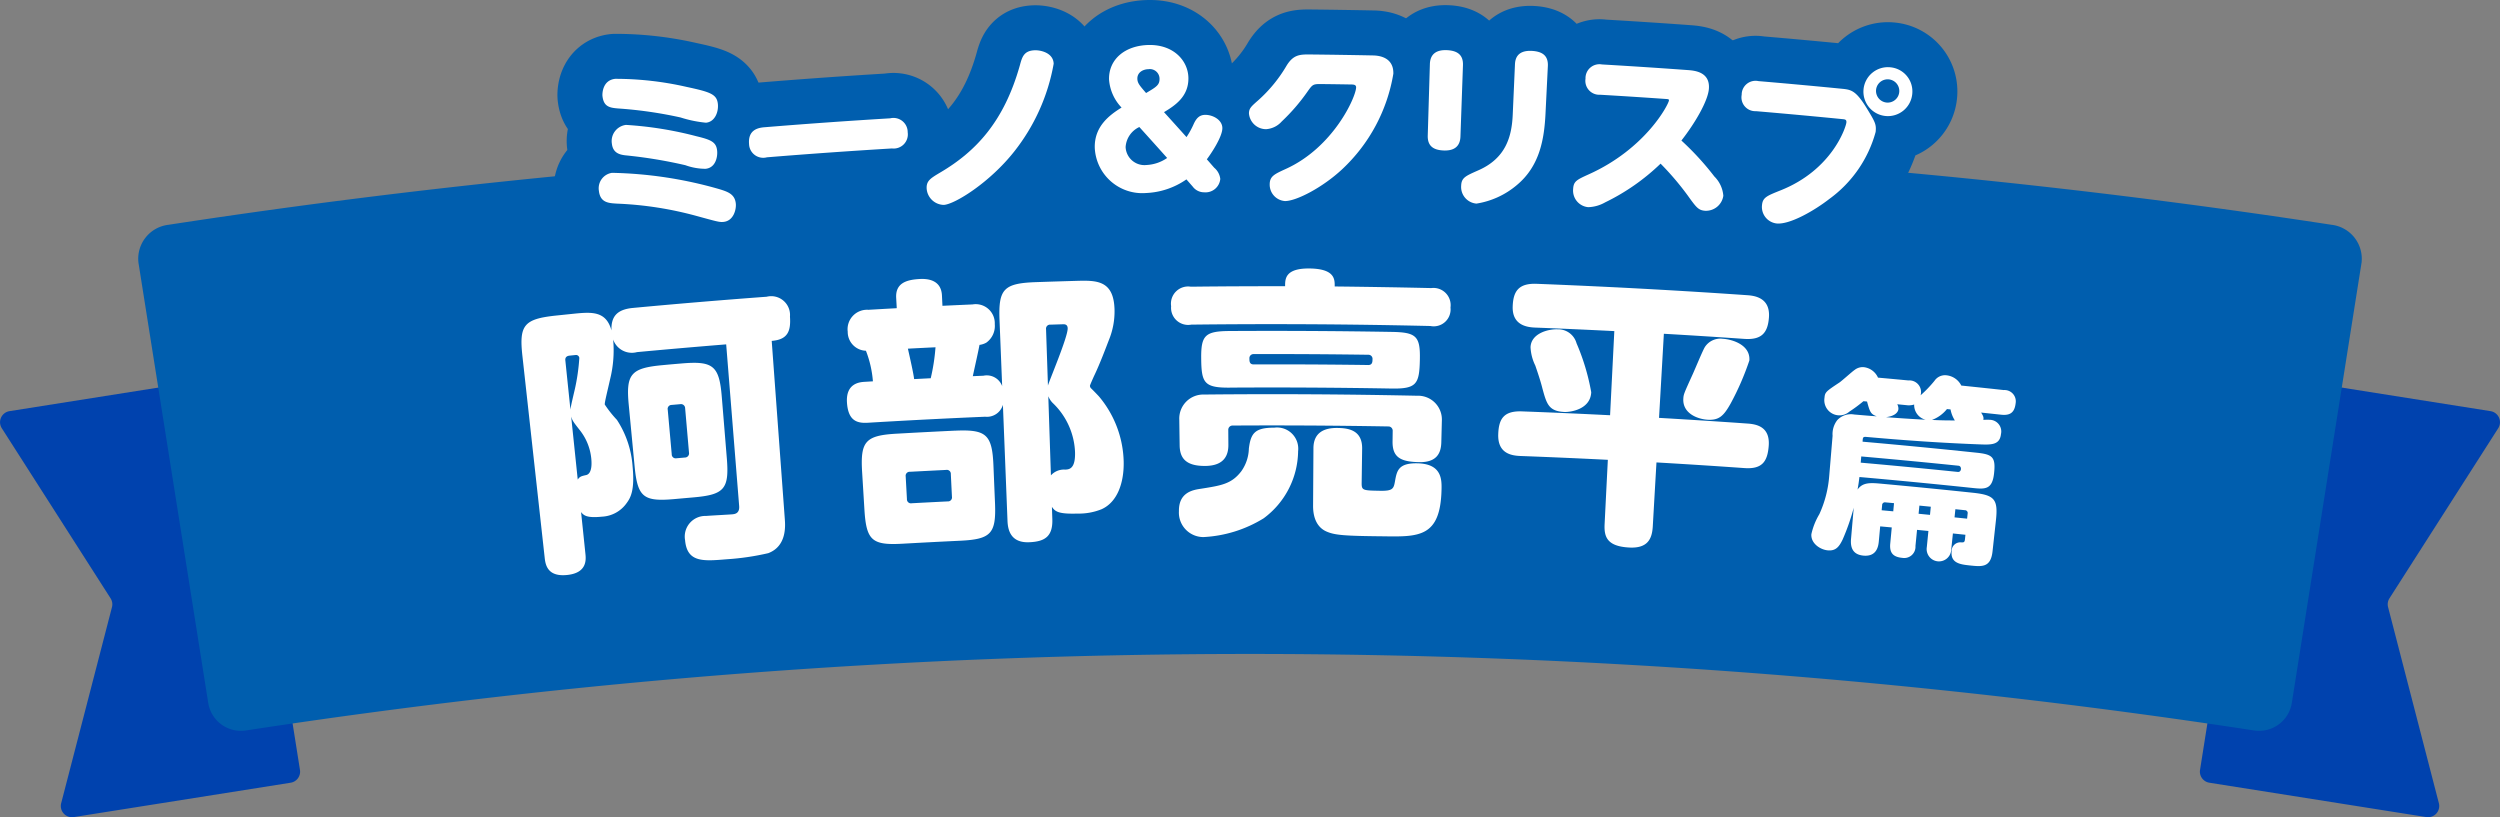 <svg xmlns="http://www.w3.org/2000/svg" viewBox="0 0 277.879 90.837"><rect x="0" y="0" width="277.879" height="90.837" fill="#808080" stroke="none"/><defs><style>.cls-1{fill:#0042ae;}.cls-2{fill:#005eae;}.cls-3{fill:#fff;}.cls-4{fill:none;stroke:#005eae;stroke-linecap:round;stroke-linejoin:round;stroke-width:10px;}</style></defs><g id="レイヤー_2" data-name="レイヤー 2"><g id="SP"><path class="cls-1" d="M32.307,87,8.2,90.821a1.246,1.246,0,0,1-1.4-1.543l5.646-21.793a1.243,1.243,0,0,0-.157-.983L.2,47.6a1.247,1.247,0,0,1,.855-1.9L25.16,41.882a1.246,1.246,0,0,1,1.426,1.035l6.756,42.66A1.246,1.246,0,0,1,32.307,87Z"/><path class="cls-1" d="M245.573,87l24.111,3.819a1.245,1.245,0,0,0,1.4-1.543l-5.645-21.793a1.243,1.243,0,0,1,.156-.983l12.087-18.9a1.246,1.246,0,0,0-.855-1.9l-24.108-3.818a1.245,1.245,0,0,0-1.425,1.035l-6.757,42.66A1.246,1.246,0,0,0,245.573,87Z"/><path class="cls-2" d="M254.736,78.156a3.684,3.684,0,0,1-4.194,3.035,736.6,736.6,0,0,0-223.2,0,3.682,3.682,0,0,1-4.193-3.035L15.389,29.194a3.8,3.8,0,0,1,3.333-4.208,793.454,793.454,0,0,1,240.436,0,3.8,3.8,0,0,1,3.333,4.208Z"/><path class="cls-3" d="M85.222,32.982a2.09,2.09,0,0,1,2.584,2.207c.114,1.608-.238,2.564-2.029,2.7q.728,9.91,1.457,19.821c.055.744.218,3-1.843,3.776a28.5,28.5,0,0,1-4.593.676c-2.633.219-4.428.381-4.651-2.121a2.291,2.291,0,0,1,2.337-2.693c.468-.041,2.469-.145,2.874-.178.281-.023.873-.07.8-.936q-.72-8.977-1.441-17.957-4.958.4-9.911.861a2.2,2.2,0,0,1-2.652-1.4,13.338,13.338,0,0,1-.343,4.425c-.268,1.21-.615,2.554-.59,2.8a12.5,12.5,0,0,0,1.351,1.706,10.818,10.818,0,0,1,1.745,5.22c.25,2.624-.238,3.448-.657,4.02a3.562,3.562,0,0,1-2.75,1.519c-1.683.17-2.031-.135-2.322-.51q.24,2.313.481,4.626c.065.618.221,2.126-2,2.363-2.132.231-2.427-1.015-2.522-1.878q-1.24-11.234-2.48-22.467c-.379-3.419.163-4.108,3.731-4.486l1.832-.19c2.09-.214,3.732-.371,4.335,1.842-.042-1.428.489-2.322,2.387-2.5Q77.782,33.531,85.222,32.982ZM63.406,45.535c.029-.345.3-1.465.5-2.327a22.3,22.3,0,0,0,.486-3.416.364.364,0,0,0-.421-.331c-.224.023-.447.047-.671.069-.351.037-.492.238-.463.516Q63.12,42.791,63.406,45.535Zm.81,7.771c.219-.334.4-.383.932-.5.743-.17.6-1.557.571-1.866a6.013,6.013,0,0,0-1.24-3.084c-.772-.979-.849-1.095-.992-1.549Zm16.571-2.378c.279,3.431-.267,4.061-3.739,4.36q-1.032.09-2.063.183c-3.47.314-4.119-.209-4.447-3.636l-.651-6.822c-.328-3.424.219-4.1,3.76-4.427q1.053-.1,2.1-.186c3.511-.3,4.2.239,4.479,3.7Q80.509,47.514,80.787,50.928Zm-4.633-5.553a.463.463,0,0,0-.55-.45l-.952.084a.439.439,0,0,0-.431.537q.22,2.47.443,4.941a.438.438,0,0,0,.516.452l.944-.083a.462.462,0,0,0,.46-.539Q76.37,47.847,76.154,45.375Z"/><path class="cls-3" d="M111.475,45A1.851,1.851,0,0,1,109.5,46.32q-6.516.278-13.027.669c-1.17.071-2.2-.176-2.331-2.248-.137-2.169,1.454-2.266,1.963-2.3l.921-.055a11.872,11.872,0,0,0-.777-3.4,2.091,2.091,0,0,1-2.023-2.113,2.165,2.165,0,0,1,2.3-2.438q1.574-.091,3.149-.179l-.063-1.145c-.092-1.672,1.184-2.023,2.637-2.1,1.226-.062,2.378.316,2.451,1.835q.027.573.055,1.145,1.673-.08,3.344-.153a2.12,2.12,0,0,1,2.472,2.192,2.276,2.276,0,0,1-.941,2.056,2.065,2.065,0,0,1-.758.249c-.13.72-.453,2.131-.743,3.478q.588-.027,1.177-.051a1.822,1.822,0,0,1,2.086,1.155q-.145-3.672-.293-7.343c-.139-3.467.483-4.088,4.064-4.215q2.21-.075,4.42-.139c2.291-.065,4.228-.108,4.3,3.239a8.377,8.377,0,0,1-.627,3.333c-.3.782-1.022,2.7-1.626,3.949-.06.126-.48,1.066-.479,1.129a.4.4,0,0,0,.136.306c.13.12.75.757.881.908a11.661,11.661,0,0,1,2.731,7.224c.05,2.323-.685,4.51-2.473,5.3a6.758,6.758,0,0,1-2.671.477c-2.056.061-2.471-.2-2.832-.75l.045,1.364c.063,1.921-.819,2.507-2.588,2.572-2.109.079-2.358-1.461-2.395-2.39Q111.732,51.441,111.475,45Zm-5.357,2.872c3.505-.163,4.161.408,4.305,3.874q.085,2.076.173,4.151c.141,3.41-.423,4.045-3.9,4.208q-3.167.15-6.333.327c-3.444.2-4.069-.35-4.281-3.787q-.126-2.073-.254-4.147c-.212-3.434.349-4.1,3.852-4.294Q102.9,48.021,106.118,47.869Zm-.432,4.832a.444.444,0,0,0-.526-.471q-2.008.1-4.016.206a.446.446,0,0,0-.475.523l.138,2.508a.445.445,0,0,0,.527.468q2-.108,4-.206a.444.444,0,0,0,.476-.519Q105.747,53.954,105.686,52.7Zm-4.771-13.946c.254,1.135.629,2.791.691,3.379l1.846-.095a21.91,21.91,0,0,0,.531-3.441Q102.449,38.673,100.915,38.755Zm15.566,4.1c.136-.533,2.218-5.405,2.194-6.366-.014-.465-.366-.457-.559-.448-.449.013-.9.028-1.346.042a.45.45,0,0,0-.5.513Q116.377,39.73,116.481,42.86Zm.33,9.979a1.949,1.949,0,0,1,1.58-.64c.44-.016,1.16-.066,1.1-1.957A7.979,7.979,0,0,0,117.02,44.8a2.25,2.25,0,0,1-.5-.759Q116.666,48.439,116.811,52.839Z"/><path class="cls-3" d="M159.087,32.02a1.911,1.911,0,0,1,2.137,2.162,1.877,1.877,0,0,1-2.235,2.054q-13.285-.31-26.574-.153a1.9,1.9,0,0,1-2.242-2.048,1.909,1.909,0,0,1,2.192-2.168q5.238-.061,10.477-.052c0-.772-.029-1.987,2.654-1.974,2.91.017,2.865,1.231,2.858,2Q153.721,31.9,159.087,32.02Zm-14.8,18.155a9.408,9.408,0,0,1-3.829,7.436,14.1,14.1,0,0,1-6.674,2.085,2.723,2.723,0,0,1-2.744-2.881c-.029-2.015,1.438-2.345,2.375-2.479,2.313-.366,3.468-.526,4.559-1.957a4.537,4.537,0,0,0,.839-2.515c.213-1.737.685-2.329,2.833-2.33A2.359,2.359,0,0,1,144.284,50.175Zm13.223-6.187a2.644,2.644,0,0,1,2.755,2.762q-.03,1.209-.061,2.418c-.033,1.3-.592,2.248-2.507,2.2-2.041-.045-2.943-.554-2.912-2.323L154.8,47.9a.474.474,0,0,0-.5-.5q-8.637-.151-17.275-.1a.471.471,0,0,0-.5.5q.006.822.011,1.644c.007,1.117-.426,2.327-2.56,2.346-2.259.024-2.838-.955-2.856-2.292q-.021-1.425-.04-2.852a2.67,2.67,0,0,1,2.754-2.792Q145.674,43.733,157.507,43.988Zm-20.817-.9c-2.857.019-3.149-.531-3.178-3.23-.027-2.572.417-3.045,3.139-3.065q9.046-.055,18.094.1c2.691.049,3.13.5,3.072,3.1-.059,2.7-.357,3.245-3.183,3.194Q145.663,43.028,136.69,43.084Zm15.377-2.512c.478,0,.483-.364.487-.644a.453.453,0,0,0-.471-.5q-6.368-.091-12.735-.074a.454.454,0,0,0-.477.5c0,.28,0,.65.48.649Q145.71,40.482,152.067,40.572Zm-.719,13.076c-.012.868.114.866,2.084.9,1.344.022,1.474-.221,1.614-1.026.21-1.173.352-2.075,2.52-2.027,2.733.063,2.686,1.864,2.658,2.978-.137,5.239-2.5,5.2-6.5,5.135-4.287-.039-5.342-.131-6.241-.513-.928-.381-1.545-1.313-1.535-2.9q.02-3.193.04-6.387c.01-1.768,1.244-2.257,2.634-2.243,1.168.01,2.809.188,2.779,2.3Z"/><path class="cls-3" d="M184.405,46.448q4.917.283,9.833.631c1.044.072,2.516.37,2.359,2.472-.134,1.793-.764,2.616-2.709,2.477q-4.882-.346-9.769-.628-.206,3.56-.41,7.12c-.081,1.394-.578,2.45-2.624,2.338-2.512-.135-2.8-1.233-2.729-2.627q.178-3.561.358-7.122-4.856-.245-9.714-.425c-1.1-.041-2.538-.338-2.469-2.415.058-1.736.627-2.618,2.653-2.543q4.891.181,9.779.428l.471-9.352q-4.405-.222-8.812-.392c-.929-.037-2.557-.28-2.484-2.356.059-1.7.672-2.586,2.672-2.508q11.708.453,23.4,1.265c.87.059,2.569.308,2.41,2.472-.127,1.732-.828,2.519-2.747,2.384q-4.465-.311-8.933-.568Q184.675,41.773,184.405,46.448Zm-12.963-3.272c-.219-.877-.533-1.788-.791-2.545a5.12,5.12,0,0,1-.529-2.037c.058-1.548,2-2.035,3-1.99a2.119,2.119,0,0,1,2.113,1.55,24.475,24.475,0,0,1,1.633,5.445c-.094,1.951-2.389,2.218-2.958,2.194C172.134,45.717,171.914,44.9,171.442,43.176Zm20.914,1.69c-.76,1.348-1.271,1.871-2.568,1.787-1.106-.073-2.782-.7-2.683-2.344.031-.494.065-.557,1.064-2.761.222-.482,1.092-2.6,1.341-2.991a2.054,2.054,0,0,1,1.986-.9c1.121.072,3.071.706,2.95,2.408A30.054,30.054,0,0,1,192.356,44.866Z"/><path class="cls-3" d="M219.687,50.317c1.784.187,2.155.47,1.957,2.3-.195,1.791-.968,1.773-2.371,1.624q-6.292-.663-12.593-1.219c-.064.474-.087.733-.212,1.4.582-.843,1.482-.762,2.688-.652q5.067.465,10.127,1c2.432.26,2.826.719,2.564,3.112q-.187,1.7-.373,3.408c-.2,1.813-1.173,1.705-2.539,1.56-1.018-.109-2.142-.246-2.007-1.562a.967.967,0,0,1,1.092-1c.22,0,.35.016.387-.33l.054-.518-1.393-.145q-.093.9-.185,1.792a1.367,1.367,0,1,1-2.715-.275q.089-.9.178-1.793l-1.264-.124q-.087.9-.175,1.793a1.253,1.253,0,0,1-1.464,1.319c-1.084-.1-1.43-.616-1.339-1.587l.168-1.794-1.286-.119-.153,1.664c-.049.541-.225,1.72-1.7,1.588-1.193-.108-1.474-.893-1.388-1.866l.3-3.458a24.178,24.178,0,0,1-1.231,3.53c-.373.773-.745,1.286-1.635,1.21-.868-.073-1.924-.791-1.841-1.807a7.488,7.488,0,0,1,.884-2.214,12.5,12.5,0,0,0,1.1-4.262q.186-2.227.373-4.454a2.529,2.529,0,0,1,.523-1.742,2.069,2.069,0,0,1,1.883-.623c.6.05,1.994.174,2.506.2-.694-.236-.779-.526-1.083-1.643l-.4-.036a15.84,15.84,0,0,1-1.552,1.151,1.683,1.683,0,0,1-2.778-1.518c.052-.628.146-.708,1.664-1.712.286-.194,1.428-1.229,1.692-1.4a1.453,1.453,0,0,1,.992-.306,1.97,1.97,0,0,1,1.6,1.166q1.693.151,3.386.312a1.293,1.293,0,0,1,1.347,1.653,13.462,13.462,0,0,0,1.549-1.615,1.411,1.411,0,0,1,1.276-.615A2.08,2.08,0,0,1,218,42.855q2.359.242,4.718.5a1.257,1.257,0,0,1,1.326,1.454c-.115,1.037-.6,1.4-1.623,1.285l-2.217-.237c.21.349.306.491.25.812a7.363,7.363,0,0,1,.763-.006,1.3,1.3,0,0,1,1.194,1.591c-.125,1.143-.977,1.181-2.09,1.15-4.424-.163-8.427-.443-12.8-.833-.441-.039-.467,0-.491.523Q213.361,49.65,219.687,50.317Zm-12.805.417-.061.691q5.4.477,10.8,1.032c.419.043.468-.65.071-.691Q212.287,51.211,206.882,50.734Zm4-5.8a1,1,0,0,1,.129.536c-.024.258-.25.76-1.379.9,2.086.15,2.2.16,4.4.285a1.687,1.687,0,0,1-1.269-1.692,1.957,1.957,0,0,1-.879.069Zm-1.733,11.782,1.289.119.085-.907c-.313-.029-.627-.059-.941-.087a.311.311,0,0,0-.381.313Zm5.463-.393-1.268-.125c-.03.3-.059.6-.089.907l1.267.124Zm1.795-10.855a3.873,3.873,0,0,1-1.665,1.208c1.336.067,2.075.054,2.544.059a3.437,3.437,0,0,1-.48-1.227Zm2.24,12.183.059-.561a.311.311,0,0,0-.314-.382l-1.048-.109c-.031.3-.063.605-.094.907Z"/><path class="cls-4" d="M68.026,19.211A46.156,46.156,0,0,1,79.96,21.025c.939.29,1.736.554,1.829,1.63.055.625-.248,1.909-1.383,2.011-.451.041-.693-.036-3.007-.669a39.293,39.293,0,0,0-8.765-1.361c-.979-.054-1.918-.088-2.067-1.432A1.734,1.734,0,0,1,68.026,19.211Zm.356-10.449a35.484,35.484,0,0,1,7.887.887c2.681.577,3.426.811,3.527,1.942.077.878-.349,1.959-1.324,2.048a13.374,13.374,0,0,1-2.828-.583,46.854,46.854,0,0,0-6.934-1c-.958-.076-1.618-.2-1.746-1.392C66.938,10.434,66.957,8.913,68.382,8.762Zm9,6.375c1.68.4,2.244.662,2.331,1.638.063.7-.189,1.888-1.3,1.988a6.614,6.614,0,0,1-2.231-.4,52.1,52.1,0,0,0-6.69-1.1c-.608-.075-1.369-.249-1.482-1.3a1.812,1.812,0,0,1,1.569-2.08A40.421,40.421,0,0,1,77.386,15.137Z"/><path class="cls-4" d="M98.943,13.151a1.582,1.582,0,0,1,1.949,1.555A1.575,1.575,0,0,1,99.145,16.5q-6.957.42-13.906.986a1.574,1.574,0,0,1-1.979-1.469c-.134-1.582.99-1.815,1.706-1.873Q91.952,13.573,98.943,13.151Z"/><path class="cls-4" d="M103,20.97c-.047-.862.412-1.143,1.5-1.79,3.994-2.349,7.105-5.674,8.86-11.922.247-.912.442-1.626,1.651-1.67.665-.024,2.067.281,2.106,1.5a21.864,21.864,0,0,1-4.4,9.773c-2.723,3.441-6.595,5.846-7.811,5.914A1.95,1.95,0,0,1,103,20.97Z"/><path class="cls-4" d="M131.882,15.238a9.375,9.375,0,0,0,.819-1.5c.293-.61.628-.967,1.266-.972.837-.007,1.9.557,1.9,1.479,0,.981-1.275,2.868-1.724,3.461l.817.936a1.9,1.9,0,0,1,.677,1.251,1.652,1.652,0,0,1-1.8,1.483,1.579,1.579,0,0,1-1.265-.637l-.7-.8a8.451,8.451,0,0,1-4.486,1.515,5.283,5.283,0,0,1-5.7-5.014c-.064-2.372,1.6-3.631,2.977-4.484a5.038,5.038,0,0,1-1.391-3.107C123.216,6.581,125.057,5.047,127.7,5c2.765-.045,4.376,1.765,4.393,3.686.02,2.038-1.467,3.034-2.712,3.779Q130.636,13.849,131.882,15.238Zm-5.243-1.119a2.632,2.632,0,0,0-1.525,2.227,2.1,2.1,0,0,0,2.335,1.994,4.4,4.4,0,0,0,2.281-.781Q128.193,15.836,126.639,14.119Zm2.245-5.391a1.078,1.078,0,0,0-1.22-1.04c-.643.013-1.258.374-1.245,1.062.009.49.255.759.969,1.59C128.538,9.655,128.9,9.452,128.884,8.728Z"/><path class="cls-4" d="M152.566,6.161c.442.009,2.355.05,2.307,2.032a18.715,18.715,0,0,1-5.685,10.616c-2.165,2.024-5.1,3.546-6.359,3.539a1.827,1.827,0,0,1-1.7-1.85c0-.9.516-1.136,1.744-1.7,5.338-2.394,7.841-8.021,7.862-9.084,0-.314-.295-.32-.576-.324q-1.642-.029-3.284-.047c-.942-.011-.983.049-1.55.847a21.365,21.365,0,0,1-2.859,3.312,2.549,2.549,0,0,1-1.733.856,1.907,1.907,0,0,1-1.909-1.747c0-.57.259-.785,1.038-1.471a16,16,0,0,0,3.16-3.871c.77-1.231,1.5-1.225,2.684-1.214Q149.135,6.092,152.566,6.161Z"/><path class="cls-4" d="M162.331,15.181c-.038,1.057-.652,1.586-1.84,1.547-1.228-.042-1.827-.546-1.794-1.665l.237-7.937c.037-1.273.913-1.582,1.839-1.552,1.21.039,1.879.515,1.838,1.671Q162.47,11.214,162.331,15.181Zm6.058-8c.022-.489.131-1.6,1.844-1.526,1.269.059,1.869.581,1.813,1.7q-.129,2.624-.259,5.248c-.139,2.842-.632,5.837-3.176,7.958a9.144,9.144,0,0,1-4.5,2.069,1.853,1.853,0,0,1-1.7-1.986c.032-.9.492-1.082,1.879-1.7,3.116-1.35,3.748-3.809,3.852-6.2Q168.267,9.96,168.389,7.18Z"/><path class="cls-4" d="M177.859,10.531a1.548,1.548,0,0,1-1.627-1.782,1.549,1.549,0,0,1,1.823-1.586q4.764.277,9.525.624c.743.054,2.512.187,2.366,2.084-.1,1.349-1.539,3.815-3.055,5.75a31.167,31.167,0,0,1,3.66,3.993,3.388,3.388,0,0,1,1,2.144,1.949,1.949,0,0,1-2.03,1.669c-.746-.057-.977-.37-1.944-1.72a31.4,31.4,0,0,0-3-3.517,23.92,23.92,0,0,1-6.155,4.3,4.058,4.058,0,0,1-1.884.538,1.85,1.85,0,0,1-1.681-2.019c.047-.862.391-1.02,1.732-1.631,6.378-2.869,8.892-7.818,8.917-8.216.01-.135-.071-.143-.371-.163Q181.5,10.743,177.859,10.531Z"/><path class="cls-4" d="M195.171,12.357a1.536,1.536,0,0,1-1.579-1.824,1.536,1.536,0,0,1,1.861-1.517q4.653.394,9.3.852c1.021.1,1.539.213,2.716,2.126.967,1.578,1.1,1.83,1.012,2.668a13.607,13.607,0,0,1-5.133,7.441c-1.68,1.311-4.394,2.869-5.86,2.738a1.847,1.847,0,0,1-1.639-2.035c.075-.858.545-1.036,2.027-1.632,5.826-2.3,7.311-7.1,7.352-7.554.029-.293-.106-.345-.365-.372Q200.02,12.768,195.171,12.357Zm17.383-1.95a2.72,2.72,0,1,1-2.423-2.925A2.689,2.689,0,0,1,212.554,10.407Zm-4.025-.432a1.3,1.3,0,0,0,1.185,1.426,1.294,1.294,0,1,0-1.185-1.426Z"/><path class="cls-3" d="M68.026,19.211A46.156,46.156,0,0,1,79.96,21.025c.939.29,1.736.554,1.829,1.63.055.625-.248,1.909-1.383,2.011-.451.041-.693-.036-3.007-.669a39.293,39.293,0,0,0-8.765-1.361c-.979-.054-1.918-.088-2.067-1.432A1.734,1.734,0,0,1,68.026,19.211Zm.356-10.449a35.484,35.484,0,0,1,7.887.887c2.681.577,3.426.811,3.527,1.942.077.878-.349,1.959-1.324,2.048a13.374,13.374,0,0,1-2.828-.583,46.854,46.854,0,0,0-6.934-1c-.958-.076-1.618-.2-1.746-1.392C66.938,10.434,66.957,8.913,68.382,8.762Zm9,6.375c1.68.4,2.244.662,2.331,1.638.063.7-.189,1.888-1.3,1.988a6.614,6.614,0,0,1-2.231-.4,52.1,52.1,0,0,0-6.69-1.1c-.608-.075-1.369-.249-1.482-1.3a1.812,1.812,0,0,1,1.569-2.08A40.421,40.421,0,0,1,77.386,15.137Z"/><path class="cls-3" d="M98.943,13.151a1.582,1.582,0,0,1,1.949,1.555A1.575,1.575,0,0,1,99.145,16.5q-6.957.42-13.906.986a1.574,1.574,0,0,1-1.979-1.469c-.134-1.582.99-1.815,1.706-1.873Q91.952,13.573,98.943,13.151Z"/><path class="cls-3" d="M103,20.97c-.047-.862.412-1.143,1.5-1.79,3.994-2.349,7.105-5.674,8.86-11.922.247-.912.442-1.626,1.651-1.67.665-.024,2.067.281,2.106,1.5a21.864,21.864,0,0,1-4.4,9.773c-2.723,3.441-6.595,5.846-7.811,5.914A1.95,1.95,0,0,1,103,20.97Z"/><path class="cls-3" d="M131.882,15.238a9.375,9.375,0,0,0,.819-1.5c.293-.61.628-.967,1.266-.972.837-.007,1.9.557,1.9,1.479,0,.981-1.275,2.868-1.724,3.461l.817.936a1.9,1.9,0,0,1,.677,1.251,1.652,1.652,0,0,1-1.8,1.483,1.579,1.579,0,0,1-1.265-.637l-.7-.8a8.451,8.451,0,0,1-4.486,1.515,5.283,5.283,0,0,1-5.7-5.014c-.064-2.372,1.6-3.631,2.977-4.484a5.038,5.038,0,0,1-1.391-3.107C123.216,6.581,125.057,5.047,127.7,5c2.765-.045,4.376,1.765,4.393,3.686.02,2.038-1.467,3.034-2.712,3.779Q130.636,13.849,131.882,15.238Zm-5.243-1.119a2.632,2.632,0,0,0-1.525,2.227,2.1,2.1,0,0,0,2.335,1.994,4.4,4.4,0,0,0,2.281-.781Q128.193,15.836,126.639,14.119Zm2.245-5.391a1.078,1.078,0,0,0-1.22-1.04c-.643.013-1.258.374-1.245,1.062.009.49.255.759.969,1.59C128.538,9.655,128.9,9.452,128.884,8.728Z"/><path class="cls-3" d="M152.566,6.161c.442.009,2.355.05,2.307,2.032a18.715,18.715,0,0,1-5.685,10.616c-2.165,2.024-5.1,3.546-6.359,3.539a1.827,1.827,0,0,1-1.7-1.85c0-.9.516-1.136,1.744-1.7,5.338-2.394,7.841-8.021,7.862-9.084,0-.314-.295-.32-.576-.324q-1.642-.029-3.284-.047c-.942-.011-.983.049-1.55.847a21.365,21.365,0,0,1-2.859,3.312,2.549,2.549,0,0,1-1.733.856,1.907,1.907,0,0,1-1.909-1.747c0-.57.259-.785,1.038-1.471a16,16,0,0,0,3.16-3.871c.77-1.231,1.5-1.225,2.684-1.214Q149.135,6.092,152.566,6.161Z"/><path class="cls-3" d="M162.331,15.181c-.038,1.057-.652,1.586-1.84,1.547-1.228-.042-1.827-.546-1.794-1.665l.237-7.937c.037-1.273.913-1.582,1.839-1.552,1.21.039,1.879.515,1.838,1.671Q162.47,11.214,162.331,15.181Zm6.058-8c.022-.489.131-1.6,1.844-1.526,1.269.059,1.869.581,1.813,1.7q-.129,2.624-.259,5.248c-.139,2.842-.632,5.837-3.176,7.958a9.144,9.144,0,0,1-4.5,2.069,1.853,1.853,0,0,1-1.7-1.986c.032-.9.492-1.082,1.879-1.7,3.116-1.35,3.748-3.809,3.852-6.2Q168.267,9.96,168.389,7.18Z"/><path class="cls-3" d="M177.859,10.531a1.548,1.548,0,0,1-1.627-1.782,1.549,1.549,0,0,1,1.823-1.586q4.764.277,9.525.624c.743.054,2.512.187,2.366,2.084-.1,1.349-1.539,3.815-3.055,5.75a31.167,31.167,0,0,1,3.66,3.993,3.388,3.388,0,0,1,1,2.144,1.949,1.949,0,0,1-2.03,1.669c-.746-.057-.977-.37-1.944-1.72a31.4,31.4,0,0,0-3-3.517,23.92,23.92,0,0,1-6.155,4.3,4.058,4.058,0,0,1-1.884.538,1.85,1.85,0,0,1-1.681-2.019c.047-.862.391-1.02,1.732-1.631,6.378-2.869,8.892-7.818,8.917-8.216.01-.135-.071-.143-.371-.163Q181.5,10.743,177.859,10.531Z"/><path class="cls-3" d="M195.171,12.357a1.536,1.536,0,0,1-1.579-1.824,1.536,1.536,0,0,1,1.861-1.517q4.653.394,9.3.852c1.021.1,1.539.213,2.716,2.126.967,1.578,1.1,1.83,1.012,2.668a13.607,13.607,0,0,1-5.133,7.441c-1.68,1.311-4.394,2.869-5.86,2.738a1.847,1.847,0,0,1-1.639-2.035c.075-.858.545-1.036,2.027-1.632,5.826-2.3,7.311-7.1,7.352-7.554.029-.293-.106-.345-.365-.372Q200.02,12.768,195.171,12.357Zm17.383-1.95a2.72,2.72,0,1,1-2.423-2.925A2.689,2.689,0,0,1,212.554,10.407Zm-4.025-.432a1.3,1.3,0,0,0,1.185,1.426,1.294,1.294,0,1,0-1.185-1.426Z"/></g></g></svg>